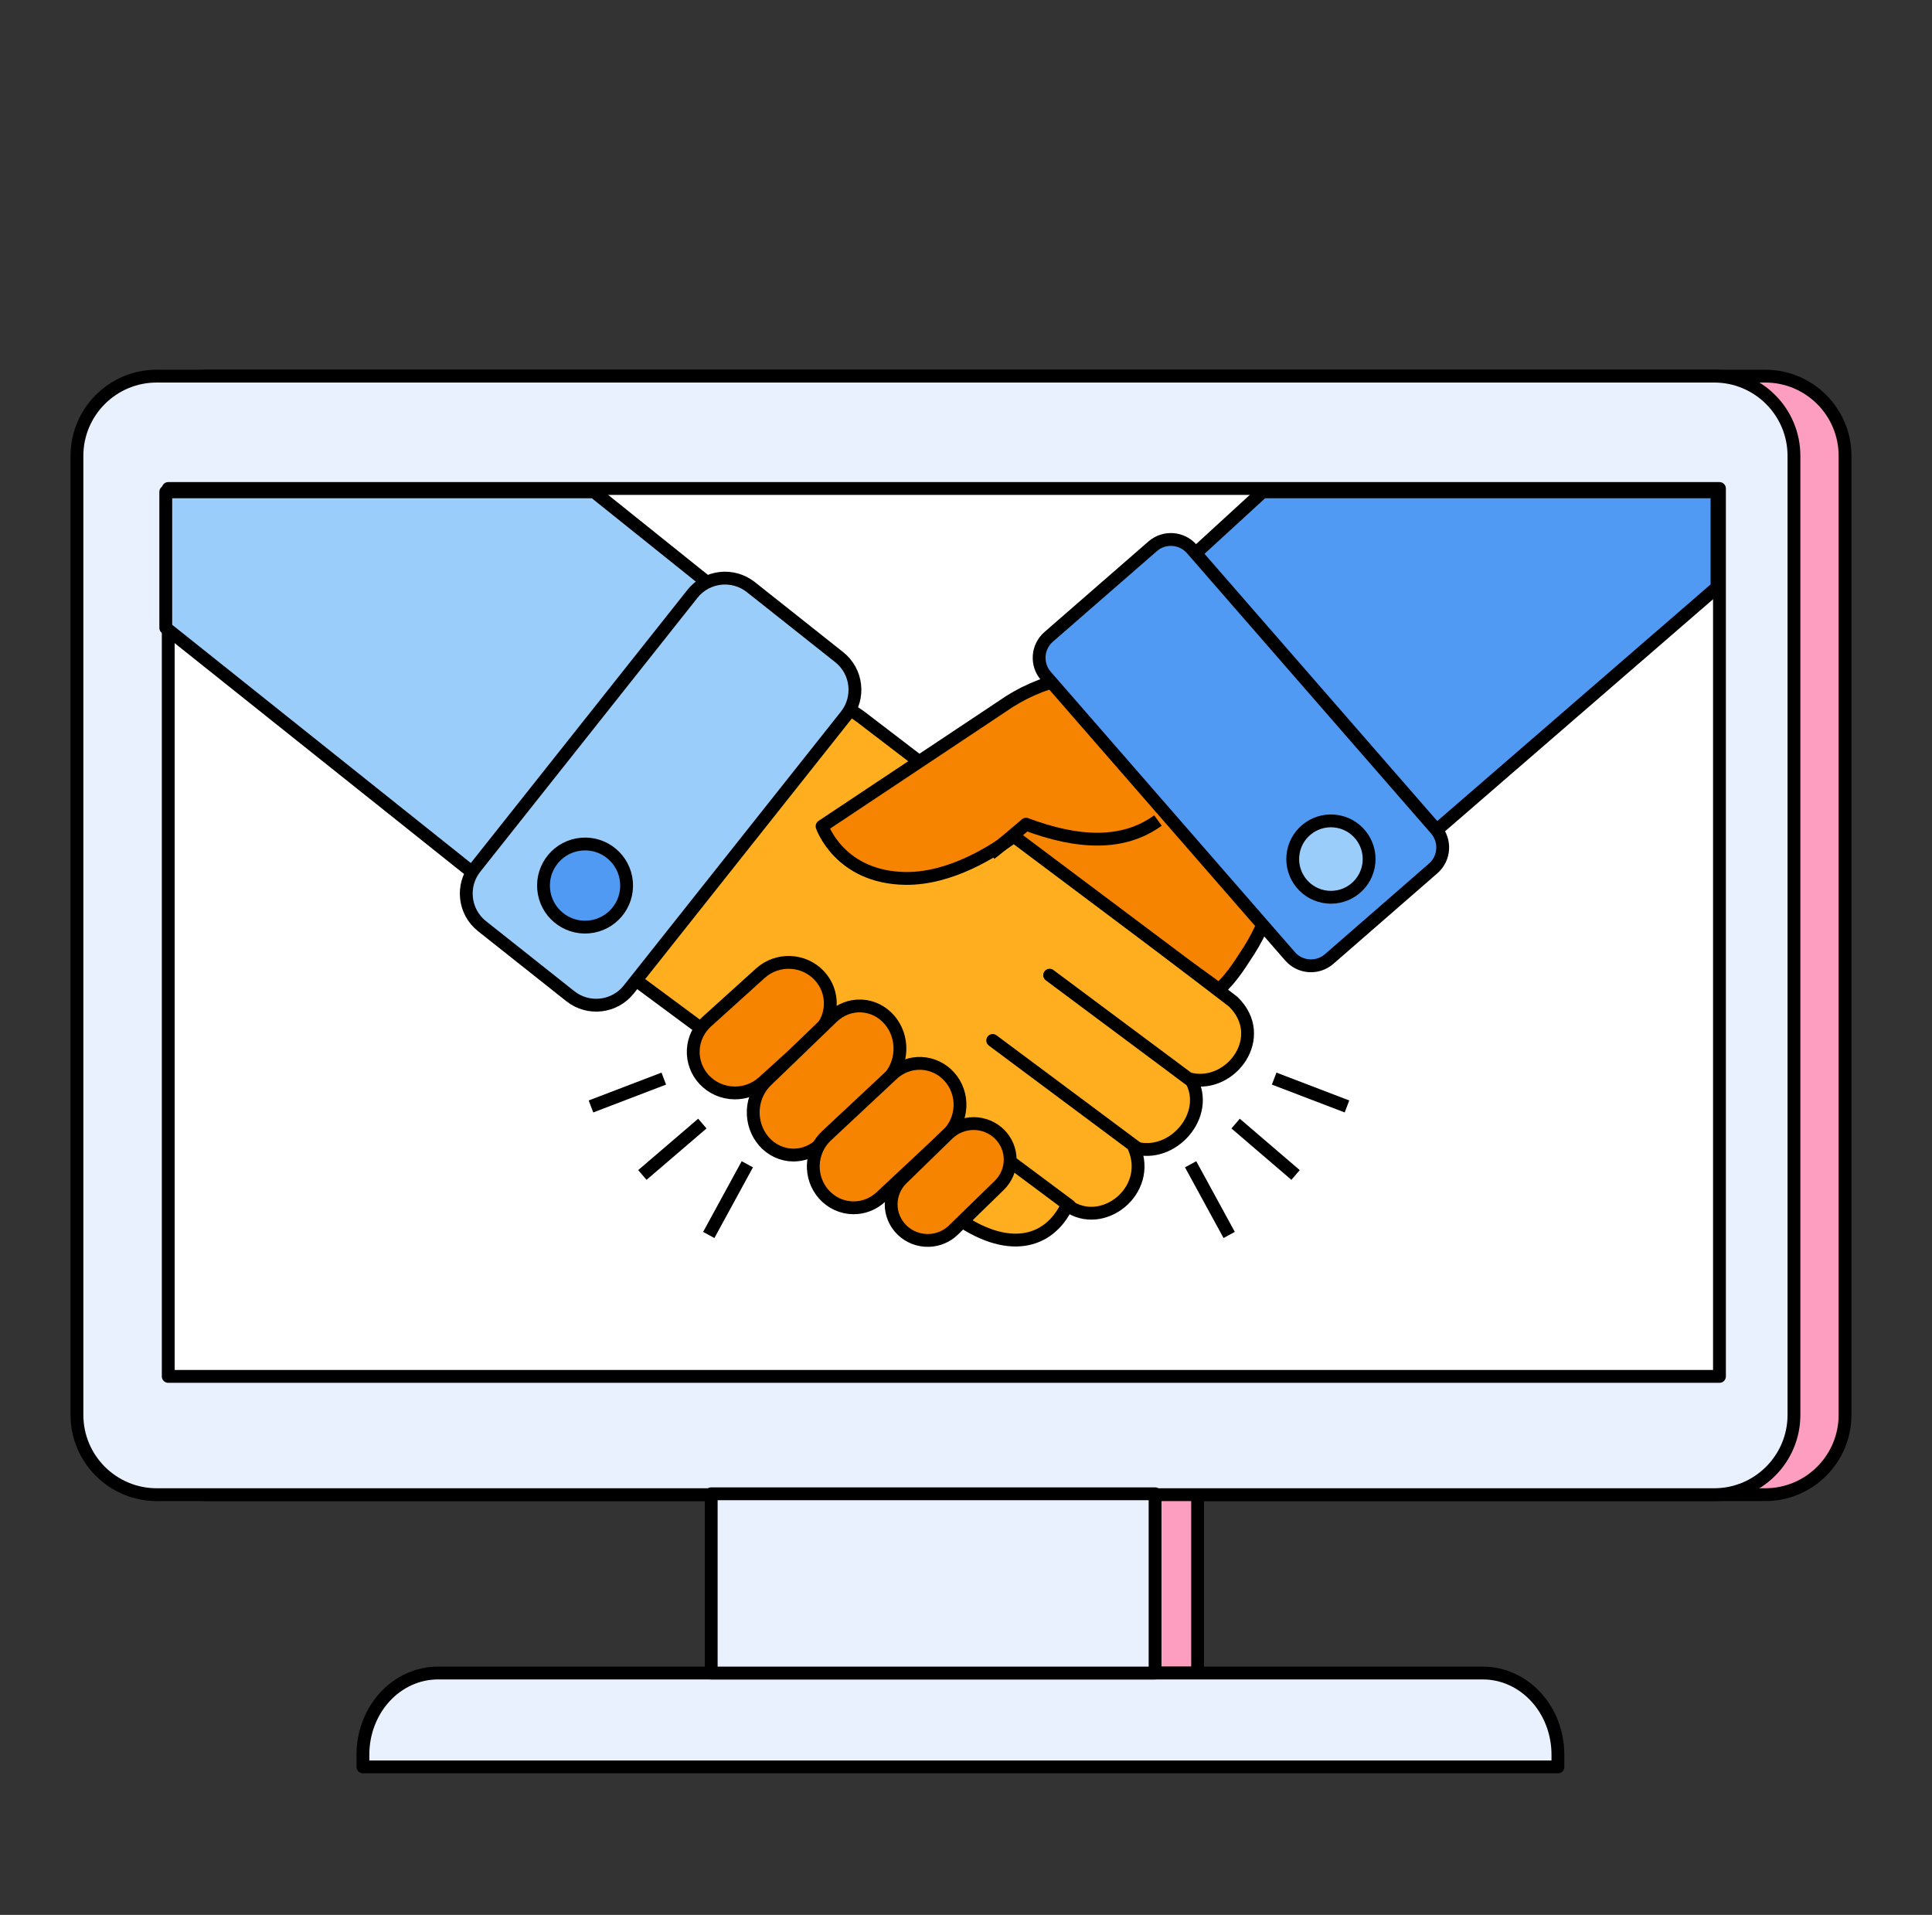 <svg fill="none" height="112" viewBox="0 0 113 112" width="113" xmlns="http://www.w3.org/2000/svg"><rect x="0" y="0" width="113" height="112" fill="#333333" stroke="none"/><path d="m99.451 78.246h-82.435v-47.186h82.435z" fill="#000" stroke="#000" stroke-linecap="round" stroke-linejoin="round" stroke-width=".75"/><path d="m40.242 53.518c-1.709-1.834-1.52-2.875-1.442-5.39.078-2.515 1.145-4.896 2.964-6.619.901-.852 1.961-1.517 3.117-1.957 1.157-.44 2.388-.645 3.623-.605 1.235.04 2.451.325 3.577.839 1.126.513 2.141 1.246 2.986 2.155l.08.084 17.015 17.442c1.626 2.115-.76 4.536-2.825 3.751.812 2.039-1.605 4.077-3.504 3.158.65 2.426-2.321 4.129-3.96 2.523-.754 1.77-5.022.911-6.703-.466l-14.486-14.914z" fill="#000" stroke="#000" stroke-linejoin="round" stroke-width=".75"/><path d="m73.658 42.184c-1.768-1.775-4.155-2.761-6.636-2.742-2.481.019-4.854 1.042-6.595 2.844l-8.198 8.047s1.419 2.51 4.888 1.887c2.331-.42 4.104-2.054 4.995-3.05l8.926 9.118 2.708-2.623c.863-.891 1.545-1.946 2.008-3.106s.697-2.401.688-3.653c-.008-1.252-.258-2.49-.736-3.643-.478-1.153-1.174-2.2-2.048-3.079z" fill="#000" stroke="#000" stroke-linejoin="round" stroke-width=".75"/><path d="m59.221 59.662 6.74 6.74" stroke="#000" stroke-linecap="round" stroke-linejoin="round" stroke-width=".75"/><path d="m62.715 56.666 6.74 6.74" stroke="#000" stroke-linecap="round" stroke-linejoin="round" stroke-width=".75"/><path d="m48.477 63.655c-.305.004-.608-.055-.889-.173s-.534-.291-.744-.509c-.404-.42-.621-.981-.605-1.559.016-.578.266-1.126.692-1.523l2.808-2.63c.427-.397.997-.611 1.584-.595.587.016 1.144.261 1.548.681.404.42.621.981.605 1.559s-.265 1.126-.692 1.523l-2.808 2.63c-.405.378-.941.591-1.499.596z" fill="#000" stroke="#000" stroke-linejoin="round" stroke-width=".75"/><path d="m51.652 66.9c-.296.004-.589-.058-.862-.18-.272-.122-.518-.303-.721-.53-.391-.438-.602-1.022-.586-1.624.016-.602.257-1.173.671-1.587l3.445-3.446c.414-.413.966-.636 1.535-.619.569.017 1.108.272 1.5.709.391.438.602 1.022.586 1.624-.016.602-.257 1.173-.671 1.587l-3.445 3.446c-.392.394-.911.615-1.452.62z" fill="#000" stroke="#000" stroke-linejoin="round" stroke-width=".75"/><path d="m54.897 69.646c-.296.004-.59-.056-.863-.174-.273-.119-.518-.294-.721-.515-.391-.424-.602-.99-.586-1.573.016-.583.257-1.136.671-1.537l3.445-3.338c.414-.401.966-.617 1.535-.601.569.016 1.109.264 1.5.687.391.424.602.99.586 1.573-.016.583-.257 1.137-.671 1.538l-3.445 3.338c-.392.38-.91.595-1.451.601z" fill="#000" stroke="#000" stroke-linecap="round" stroke-linejoin="round" stroke-width=".75"/><path d="m58.515 71.945c-.293.016-.587-.029-.861-.131-.275-.102-.525-.259-.735-.462-.405-.389-.636-.92-.643-1.477s.21-1.094.605-1.494l2.623-2.648c.395-.399.934-.628 1.499-.635s1.11.206 1.514.595c.404.389.635.92.642 1.477.007.557-.211 1.094-.606 1.494l-2.622 2.648c-.374.38-.88.607-1.417.633z" fill="#000" stroke="#000" stroke-linejoin="round" stroke-width=".75"/><path d="m69.703 46.681c-1.572 1.675-3.958 2.006-6.85 1.51-.198.257-.661.877-.889 1.111" fill="#000"/><g stroke="#000" stroke-width=".75"><path d="m69.703 46.681c-1.572 1.675-3.958 2.006-6.85 1.51-.198.257-.661.877-.889 1.111" stroke-linejoin="round"/><path d="m47.573 33.985-13.741 14.293-16.714-17.221 27.621-.003z" fill="#000" stroke-linecap="round" stroke-linejoin="round"/><path d="m46.367 34.939-11.941 11.406c-.972.929-1.008 2.47-.079 3.442l3.325 3.48c.929.972 2.47 1.008 3.442.079l11.941-11.406c.972-.929 1.007-2.47.079-3.442l-3.325-3.48c-.929-.972-2.47-1.008-3.442-.079z" fill="#000" stroke-linecap="round" stroke-linejoin="round"/><path d="m69.453 33.844 13.51 14.085 16.195-16.972-26.92-.003z" fill="#000" stroke-linecap="round" stroke-linejoin="round"/><path d="m63.429 40.431 13.114 12.528c.648.619 1.675.596 2.295-.052l4.446-4.654c.619-.648.596-1.675-.052-2.295l-13.114-12.528c-.648-.619-1.676-.596-2.295.052l-4.446 4.654c-.619.648-.596 1.676.052 2.295z" fill="#000" stroke-linecap="round" stroke-linejoin="round"/><circle cx="39.373" cy="48.553" fill="#000" r="1.996"/><circle cx="77.815" cy="48.054" fill="#000" r="1.996"/><path d="m103.247 87.421h-91.092c-2.577 0-4.667-2.089-4.667-4.667v-56.088c0-2.577 2.089-4.667 4.667-4.667h91.092c2.577 0 4.667 2.089 4.667 4.667v56.088c0 2.577-2.09 4.667-4.667 4.667z" fill="#fd9ec0" stroke-linecap="round" stroke-linejoin="round"/><path d="m70.047 97.853h-25.961v-10.484h25.961z" fill="#fd9ec0" stroke-linecap="round" stroke-linejoin="round"/><path d="m100.259 87.421h-91.092c-2.577 0-4.667-2.089-4.667-4.667v-56.088c0-2.577 2.089-4.667 4.667-4.667h91.092c2.577 0 4.667 2.089 4.667 4.667v56.088c0 2.577-2.09 4.667-4.667 4.667z" fill="#e9f1ff" stroke-linecap="round" stroke-linejoin="round"/><path d="m21.225 103.345h69.895v-.719c0-1.266-.462-2.48-1.285-3.375-.822-.895-1.938-1.398-3.101-1.398h-61.121c-.576 0-1.146.123-1.678.363-.532.24-1.016.591-1.423 1.034-.407.443-.73.969-.951 1.548s-.334 1.2-.334 1.827v.719z" fill="#e9f1ff" stroke-linecap="round" stroke-linejoin="round"/><path d="m100.569 80.504h-90.729v-51.933h90.729z" fill="#fff" stroke-linecap="round" stroke-linejoin="round"/><path d="m41.598 87.369v10.484h25.961v-10.484z" fill="#e9f1ff" stroke-linecap="round" stroke-linejoin="round"/><path d="m36.416 57.181c-2.153-1.726-2.112-2.89-2.427-5.641-.315-2.752.468-5.514 2.176-7.679.846-1.071 1.894-1.964 3.084-2.626s2.498-1.082 3.849-1.235c1.352-.153 2.721-.036 4.029.345 1.308.38 2.529 1.016 3.594 1.872l.101.078 21.303 16.291c2.107 2.045-.106 5.06-2.48 4.534 1.208 2.092-1.1 4.696-3.314 3.996 1.094 2.539-1.871 4.865-3.912 3.377-1.094 2.284-3.53 2.851-6.577.65l-18.945-14.033z" fill="#ffae1f" stroke-linejoin="round"/><path d="m72.931 43.947c-1.544-2.284-3.921-3.844-6.607-4.336-2.686-.492-5.462.123-7.717 1.711l-10.526 7.005s1.016 3.007 4.894 3.051c2.607.028 5.15-1.575 6.318-2.468l10.156 7.617 1.862 1.354c.677-.677 1-1.126 1.74-2.284.74-1.158 1.249-2.452 1.499-3.807.25-1.355.236-2.745-.042-4.091-.278-1.346-.814-2.62-1.577-3.752z" fill="#f78400" stroke-linejoin="round"/><path d="m58.062 60.855 8.411 6.269" stroke-linecap="round" stroke-linejoin="round"/><path d="m54.148 64.259 8.411 6.269" stroke-linecap="round" stroke-linejoin="round"/><path d="m61.391 57.037 8.411 6.269" stroke-linecap="round" stroke-linejoin="round"/><path d="m42.967 63.924c-.336-.002-.668-.073-.975-.207-.307-.135-.582-.33-.809-.575-.436-.47-.664-1.091-.635-1.727s.314-1.234.792-1.662l3.142-2.839c.478-.429 1.109-.653 1.755-.624.646.029 1.254.31 1.69.78s.664 1.091.635 1.727c-.029.636-.314 1.234-.792 1.662l-3.142 2.839c-.453.408-1.047.631-1.661.626z" fill="#f78400" stroke-linejoin="round"/><path d="m46.398 67.558c-.326-.002-.647-.075-.945-.215-.297-.14-.564-.343-.783-.598-.422-.489-.642-1.137-.613-1.799.029-.662.306-1.286.769-1.733l3.859-3.724c.464-.447 1.075-.681 1.701-.651.626.03 1.214.321 1.636.81.422.489.642 1.137.613 1.799-.029.662-.306 1.286-.769 1.733l-3.859 3.724c-.44.425-1.015.659-1.61.654z" fill="#f78400" stroke-linejoin="round"/><path d="m49.914 70.643c-.326-.002-.648-.073-.946-.209s-.565-.334-.784-.581c-.422-.474-.643-1.101-.614-1.742.029-.641.305-1.245.768-1.678l3.857-3.605c.463-.433 1.075-.66 1.701-.631s1.215.312 1.637.786c.422.474.643 1.101.614 1.743-.029.642-.305 1.245-.768 1.679l-3.857 3.605c-.439.411-1.014.637-1.608.633z" fill="#f78400" stroke-linecap="round" stroke-linejoin="round"/><path d="m54.334 72.549c-.295.011-.589-.039-.863-.147-.274-.107-.523-.27-.73-.477-.399-.398-.622-.935-.619-1.495.003-.56.231-1.096.635-1.49l2.682-2.613c.404-.394.949-.614 1.517-.611s1.111.227 1.51.625c.399.398.622.936.618 1.496-.003.56-.232 1.095-.635 1.49l-2.681 2.613c-.383.375-.895.593-1.435.61z" fill="#f78400" stroke-linejoin="round"/><path d="m67.728 47.991c-2.046 1.485-4.694 1.35-7.717.216-.267.237-1.775 1.512-2.069 1.718" stroke-linejoin="round"/><path d="m41.538 34.211-13.623 17.046-18.219-14.534 0-7.956h25.052z" fill="#9bcdfb" stroke-linecap="round" stroke-linejoin="round"/><path d="m40.498 34.736-12.7 16.015c-.836 1.054-.659 2.585.395 3.42l5.165 4.095c1.054.836 2.585.659 3.42-.395l12.7-16.015c.835-1.054.659-2.585-.395-3.42l-5.165-4.096c-1.054-.835-2.585-.659-3.42.395z" fill="#9bcdfb" stroke-linecap="round" stroke-linejoin="round"/><path d="m68.562 33.613 12.755 17.284 19.108-16.544v-5.586h-26.576z" fill="#519af4" stroke-linecap="round" stroke-linejoin="round"/><path d="m61.176 39.54 14.276 16.392c.589.676 1.614.747 2.29.158l6.083-5.298c.676-.589.747-1.614.158-2.29l-14.276-16.392c-.589-.676-1.614-.747-2.29-.158l-6.083 5.298c-.676.589-.747 1.614-.158 2.29z" fill="#519af4" stroke-linecap="round" stroke-linejoin="round"/><circle cx="34.247" cy="51.803" fill="#519af4" r="2.432" transform="matrix(.996 -.085 .085 .996 -4.294 3.11)"/><circle cx="77.885" cy="50.236" fill="#9bcdfb" r="2.235" transform="matrix(.995 .097 -.097 .995 5.221 -7.294)"/><path d="m74.524 63.086 4.259 1.629m-6.514 1.002 3.507 3.006m-6.138-.626 2.255 4.134"/><path d="m38.824 63.086-4.259 1.629m6.514 1.002-3.507 3.006m6.138-.626-2.255 4.134"/></g></svg>
